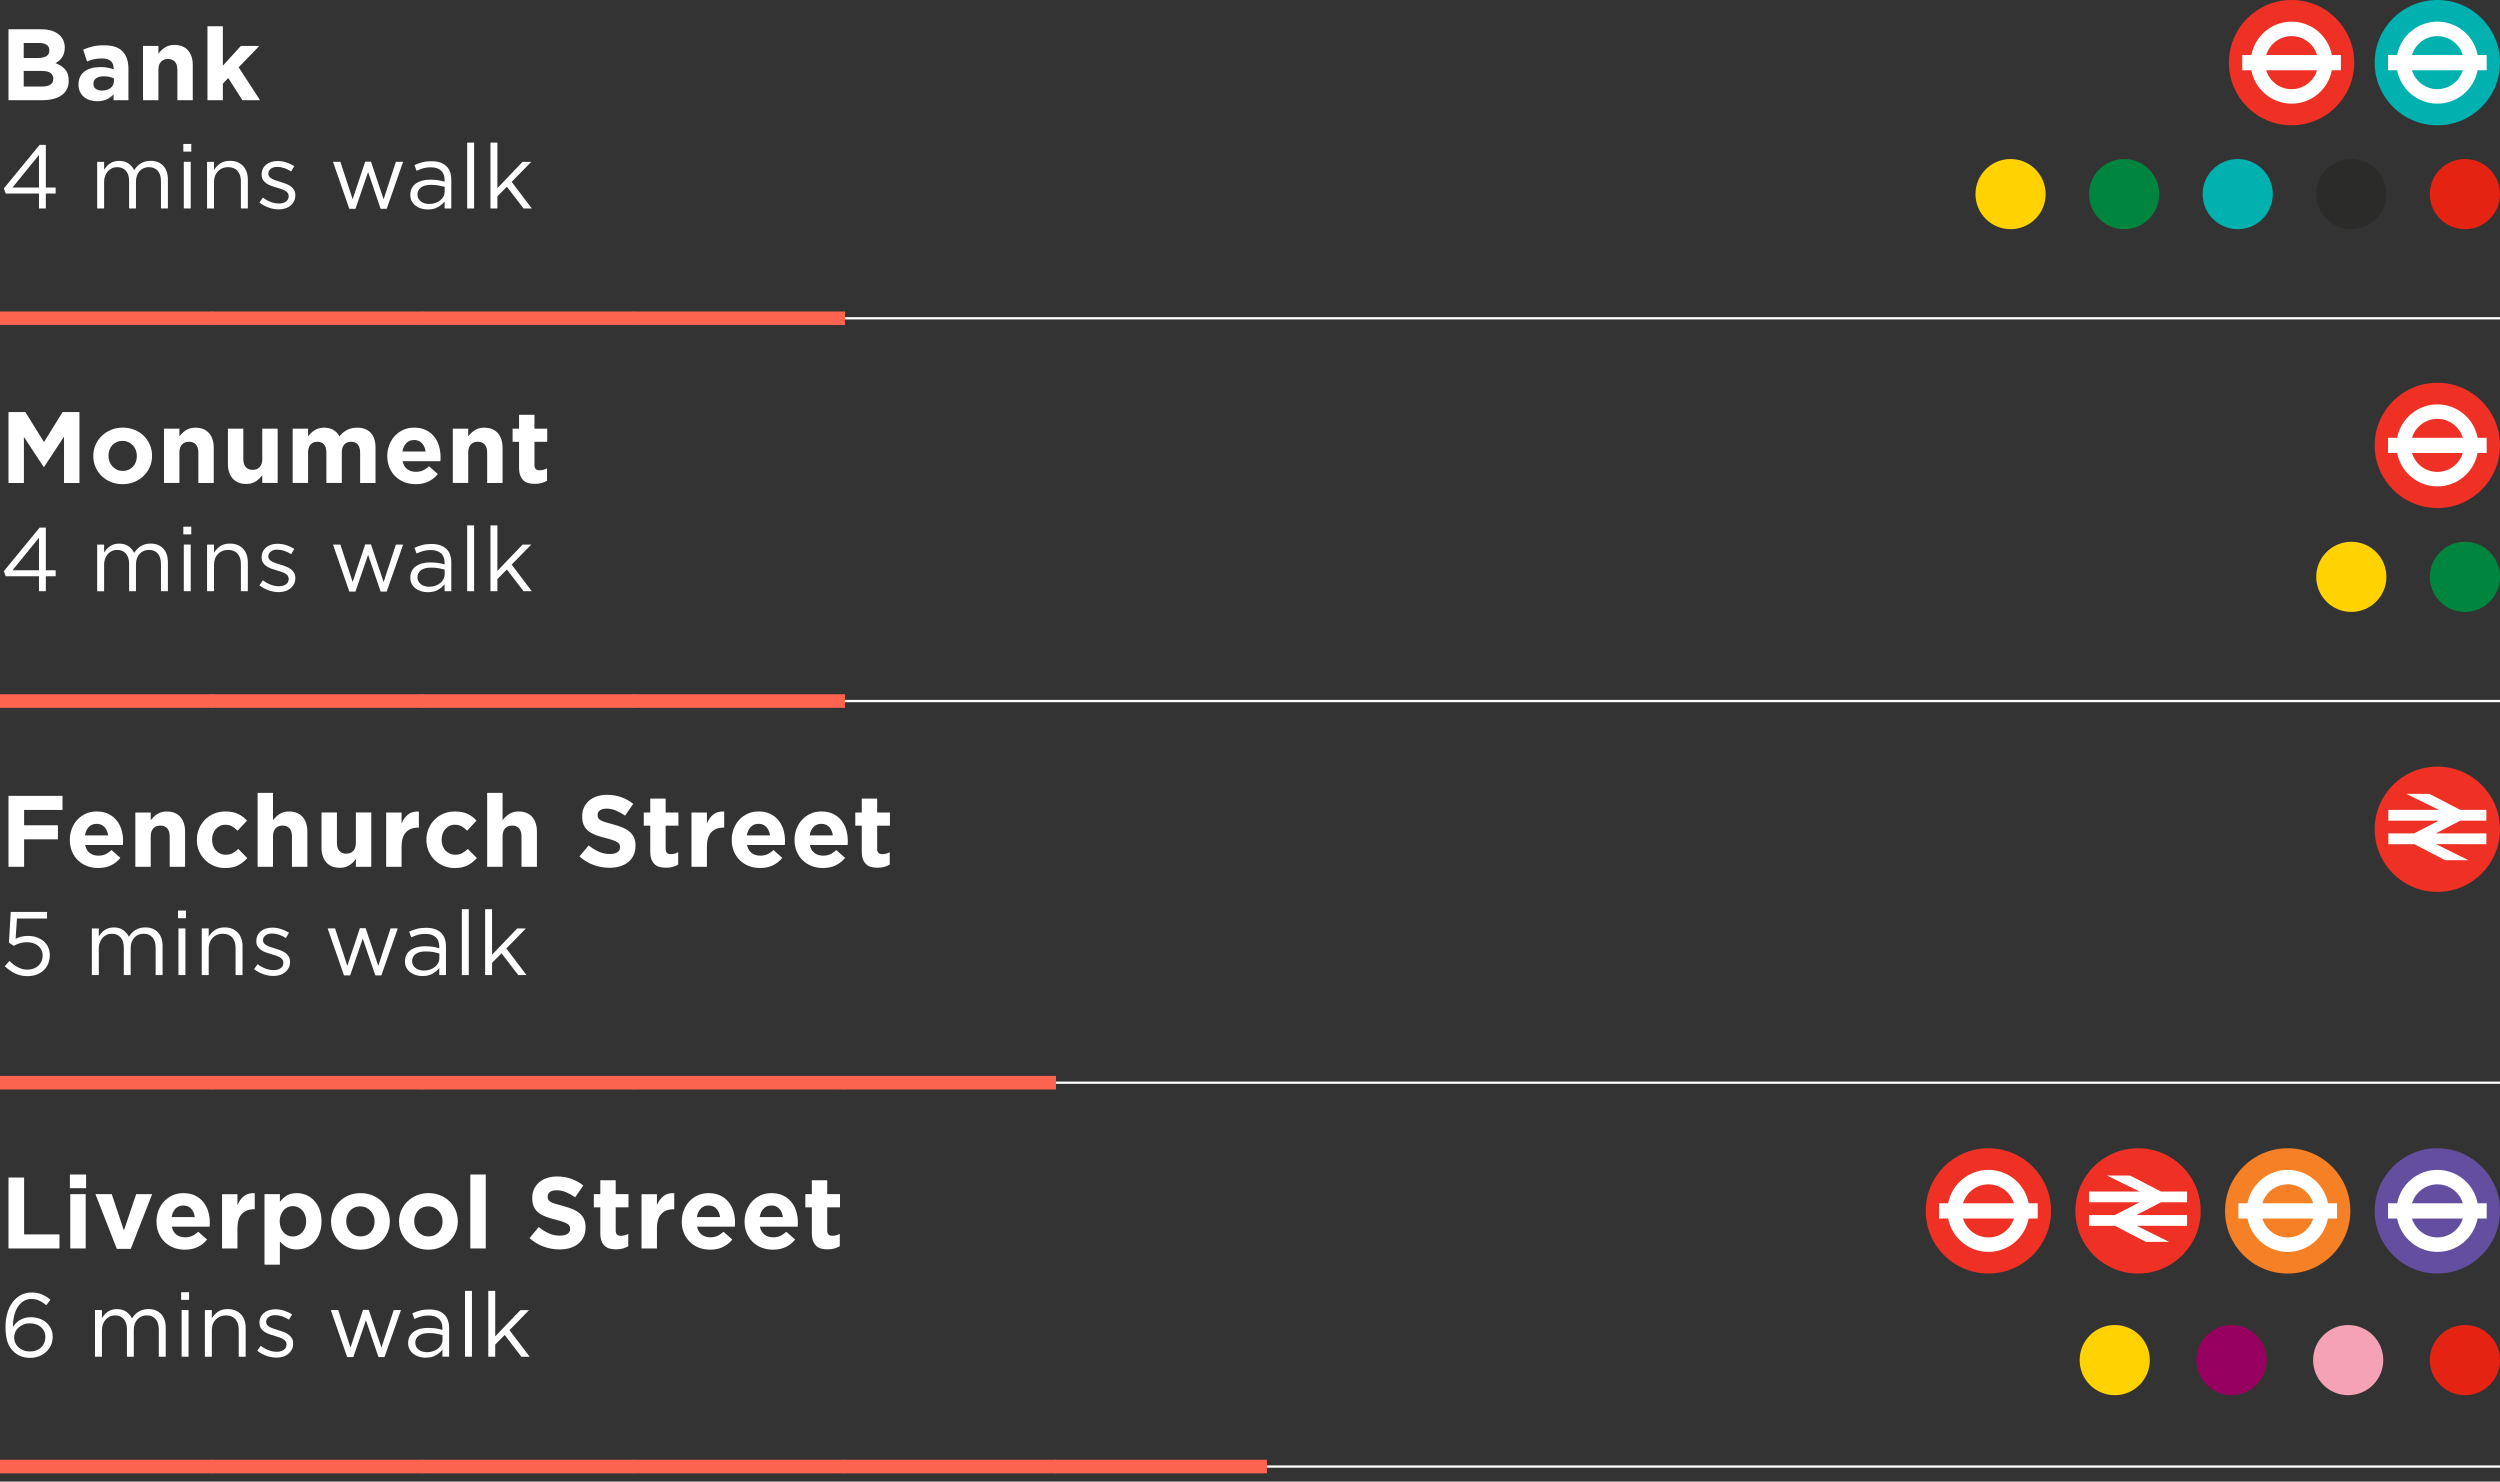 
<svg id="Layer_2" data-name="Layer 2" xmlns="http://www.w3.org/2000/svg" viewBox="0 0 1200 711.16">
  <rect x="0" y="0" width="1200" height="711.16" fill="#333333" stroke="none"/>
  <g id="Layer_1-2" data-name="Layer 1">
    <g>
      <path d="M32.07,42.85c-.6,1.17-1.46,2.14-2.57,2.92-1.12,.78-2.46,1.36-4.03,1.75-1.57,.39-3.31,.58-5.22,.58H4.08V14.06h15.78c3.49,0,6.24,.8,8.23,2.38,1.99,1.59,2.99,3.73,2.99,6.42v.1c0,.97-.12,1.83-.36,2.58-.24,.75-.56,1.42-.97,2.02-.4,.6-.87,1.13-1.4,1.58-.53,.46-1.1,.84-1.71,1.17,1.97,.74,3.52,1.76,4.65,3.04,1.13,1.28,1.69,3.05,1.69,5.32v.1c0,1.56-.3,2.92-.9,4.08Zm-8.39-18.72c0-1.14-.42-2-1.26-2.6-.84-.6-2.06-.9-3.65-.9h-7.39v7.2h6.91c1.65,0,2.97-.28,3.94-.85,.97-.57,1.46-1.49,1.46-2.75v-.1Zm1.9,13.62c0-1.14-.44-2.04-1.31-2.7-.88-.66-2.29-1-4.23-1H11.38v7.49h8.9c1.65,0,2.95-.3,3.89-.9,.94-.6,1.41-1.53,1.41-2.8v-.1Z" style="fill: #fff;"/>
      <path d="M54.51,48.1v-2.82c-.91,1.01-1.99,1.81-3.26,2.41-1.26,.6-2.8,.9-4.62,.9-1.23,0-2.39-.17-3.48-.51-1.09-.34-2.03-.85-2.84-1.53s-1.45-1.52-1.92-2.5-.7-2.13-.7-3.43v-.1c0-1.43,.26-2.66,.78-3.7,.52-1.04,1.24-1.9,2.16-2.58,.92-.68,2.03-1.19,3.31-1.53,1.28-.34,2.7-.51,4.25-.51,1.33,0,2.49,.1,3.48,.29,.99,.19,1.95,.45,2.89,.78v-.44c0-1.56-.47-2.74-1.41-3.55-.94-.81-2.33-1.22-4.18-1.22-1.43,0-2.68,.12-3.77,.36-1.09,.24-2.23,.59-3.43,1.05l-1.85-5.64c1.43-.62,2.92-1.12,4.47-1.51s3.44-.58,5.64-.58c4.05,0,7,.99,8.85,2.97,1.85,1.98,2.77,4.73,2.77,8.27v15.12h-7.15Zm.15-10.5c-.65-.29-1.37-.53-2.16-.71-.8-.18-1.65-.27-2.55-.27-1.59,0-2.84,.31-3.74,.92-.91,.62-1.36,1.51-1.36,2.67v.1c0,1,.37,1.78,1.12,2.33,.74,.55,1.72,.83,2.92,.83,1.75,0,3.15-.42,4.21-1.26,1.05-.84,1.58-1.94,1.58-3.31v-1.31Z" style="fill: #fff;"/>
      <path d="M85.14,48.1v-14.5c0-1.75-.39-3.07-1.17-3.95-.78-.89-1.88-1.33-3.31-1.33s-2.55,.44-3.38,1.33-1.24,2.21-1.24,3.95v14.5h-7.39V22.04h7.39v3.73c.42-.55,.88-1.09,1.39-1.59,.5-.51,1.06-.95,1.68-1.35,.62-.39,1.3-.7,2.04-.93s1.59-.34,2.53-.34c2.82,0,5,.86,6.54,2.58,1.54,1.72,2.31,4.08,2.31,7.1v16.87h-7.39Z" style="fill: #fff;"/>
      <path d="M116.36,48.1l-6.81-10.65-2.58,2.72v7.93h-7.39V12.6h7.39V31.52l8.66-9.48h8.85l-9.92,10.26,10.26,15.8h-8.46Z" style="fill: #fff;"/>
    </g>
    <g>
      <path d="M22,69.54v20.48h4.72v2.86h-4.72v7.19h-3.29v-7.19H2.73l-.87-2.47,17.15-20.87h2.99Zm-3.29,4.85l-12.73,15.63h12.73v-15.63Z" style="fill: #fff;"/>
      <path d="M65.76,79.93c.51-.55,1.07-1.02,1.71-1.43,.63-.4,1.35-.72,2.14-.95s1.68-.35,2.66-.35c2.6,0,4.63,.8,6.11,2.4s2.21,3.8,2.21,6.6v13.86h-3.33v-13.08c0-2.16-.51-3.83-1.54-5-1.03-1.17-2.45-1.75-4.27-1.75-.84,0-1.63,.15-2.38,.46-.75,.3-1.41,.75-1.97,1.34s-1.01,1.32-1.34,2.19c-.33,.87-.5,1.85-.5,2.94v12.91h-3.29v-13.16c0-2.11-.51-3.75-1.54-4.92-1.02-1.17-2.43-1.75-4.22-1.75-.89,0-1.72,.17-2.47,.52-.75,.35-1.41,.84-1.97,1.47s-1,1.38-1.32,2.23c-.32,.85-.48,1.8-.48,2.84v12.78h-3.33v-22.39h3.33v3.77c.37-.55,.79-1.08,1.23-1.6,.45-.52,.96-.97,1.54-1.36,.58-.39,1.23-.7,1.95-.93,.72-.23,1.56-.35,2.51-.35,1.82,0,3.32,.43,4.5,1.28,1.18,.85,2.08,1.91,2.69,3.18,.4-.61,.86-1.18,1.36-1.73Z" style="fill: #fff;"/>
      <path d="M88,72.78v-3.68h3.81v3.68h-3.81Zm.22,27.28v-22.39h3.33v22.39h-3.33Z" style="fill: #fff;"/>
      <path d="M102.72,100.07h-3.33v-22.39h3.33v3.9c.75-1.21,1.73-2.24,2.94-3.1,1.21-.85,2.79-1.28,4.72-1.28,1.36,0,2.56,.22,3.62,.65,1.05,.43,1.95,1.05,2.69,1.84s1.3,1.74,1.69,2.84c.39,1.1,.58,2.31,.58,3.64v13.9h-3.33v-13.08c0-2.08-.54-3.73-1.6-4.94-1.07-1.21-2.6-1.82-4.59-1.82-.95,0-1.84,.17-2.66,.5-.82,.33-1.54,.81-2.14,1.43-.61,.62-1.08,1.36-1.41,2.23-.33,.87-.5,1.82-.5,2.86v12.82Z" style="fill: #fff;"/>
      <path d="M141.11,96.62c-.42,.82-.98,1.52-1.69,2.1-.71,.58-1.54,1.02-2.51,1.32-.97,.3-2.01,.46-3.14,.46-1.62,0-3.25-.3-4.89-.89s-3.1-1.39-4.37-2.4l1.69-2.38c1.21,.93,2.48,1.63,3.79,2.12,1.31,.49,2.63,.74,3.96,.74s2.47-.32,3.33-.95c.87-.63,1.3-1.5,1.3-2.6v-.09c0-.55-.15-1.02-.46-1.43-.3-.4-.71-.76-1.23-1.06-.52-.3-1.12-.57-1.8-.8-.68-.23-1.38-.45-2.1-.65-.87-.26-1.74-.54-2.62-.84-.88-.3-1.67-.68-2.38-1.15-.71-.46-1.29-1.04-1.73-1.73-.45-.69-.67-1.56-.67-2.6v-.09c0-.95,.19-1.83,.56-2.62s.9-1.47,1.58-2.04c.68-.56,1.49-1,2.43-1.3,.94-.3,1.96-.45,3.05-.45,1.39,0,2.79,.22,4.2,.67,1.41,.45,2.7,1.05,3.86,1.8l-1.52,2.51c-1.04-.66-2.13-1.19-3.27-1.58-1.14-.39-2.26-.58-3.36-.58-1.33,0-2.38,.31-3.16,.93-.78,.62-1.17,1.39-1.17,2.32v.09c0,.52,.16,.97,.48,1.36,.32,.39,.74,.73,1.28,1.02,.53,.29,1.15,.55,1.84,.78s1.41,.46,2.16,.69c.87,.26,1.72,.55,2.58,.87,.85,.32,1.62,.72,2.32,1.21,.69,.49,1.25,1.08,1.67,1.78s.63,1.55,.63,2.56v.09c0,1.07-.21,2.01-.63,2.84Z" style="fill: #fff;"/>
      <path d="M184.14,95.65l5.89-17.97h3.46l-7.88,22.56h-2.9l-6.02-17.67-6.06,17.67h-2.95l-7.84-22.56h3.55l5.89,17.97,6.02-18.06h2.77l6.06,18.06Z" style="fill: #fff;"/>
      <path d="M203.13,80.78c-1.08,.3-2.14,.7-3.18,1.19l-1-2.73c1.24-.58,2.5-1.03,3.77-1.36,1.27-.33,2.73-.5,4.37-.5,3.06,0,5.41,.76,7.06,2.27,1.65,1.52,2.47,3.76,2.47,6.73v13.68h-3.21v-3.38c-.78,1.01-1.83,1.91-3.14,2.69-1.31,.78-2.97,1.17-4.96,1.17-1.04,0-2.06-.14-3.05-.43-1-.29-1.89-.73-2.69-1.32-.79-.59-1.43-1.32-1.91-2.19s-.71-1.89-.71-3.08,.23-2.23,.69-3.14c.46-.91,1.12-1.67,1.97-2.28,.85-.6,1.86-1.07,3.03-1.39,1.17-.32,2.46-.47,3.88-.47s2.7,.09,3.77,.26c1.07,.17,2.11,.41,3.12,.69v-.78c0-2.02-.58-3.54-1.75-4.57-1.17-1.02-2.81-1.54-4.91-1.54-1.33,0-2.53,.15-3.62,.46Zm-1.07,9.2c-1.12,.84-1.68,1.98-1.68,3.42,0,.72,.15,1.36,.45,1.91s.71,1.02,1.23,1.41c.52,.39,1.11,.69,1.79,.89,.68,.2,1.39,.3,2.14,.3,1.03,0,2.01-.15,2.91-.46,.91-.3,1.7-.72,2.37-1.26,.68-.53,1.21-1.17,1.6-1.9,.39-.74,.58-1.55,.58-2.45v-2.16c-.83-.23-1.79-.45-2.87-.65-1.08-.2-2.31-.3-3.69-.3-2.1,0-3.71,.42-4.83,1.26Z" style="fill: #fff;"/>
      <path d="M224.24,100.07v-31.61h3.33v31.61h-3.33Z" style="fill: #fff;"/>
      <path d="M255.29,100.07h-3.98l-8.01-10.44-4.55,4.59v5.85h-3.33v-31.61h3.33v21.83l12.08-12.6h4.16l-9.4,9.61,9.7,12.78Z" style="fill: #fff;"/>
    </g>
    <path d="M1130.02,30.07c0,16.62-13.46,30.07-30.08,30.07s-30.07-13.45-30.07-30.07S1083.33,0,1099.95,0s30.08,13.45,30.08,30.07" style="fill: #ee3124;"/>
    <path d="M1112.17,26.41h-24.39c1.6-5.28,6.52-9.12,12.27-9.08,5.74,.04,10.57,3.87,12.13,9.08m-24.41,7.31h24.4c-1.58,5.29-6.51,9.12-12.31,9.08-5.71-.04-10.53-3.87-12.09-9.08m35.87-7.31h-4.36c-1.69-9.04-9.59-15.93-19.14-16.03-9.63-.07-17.75,6.86-19.48,16.03h-4.38v7.31h4.37c1.72,9.04,9.62,15.95,19.15,16.03,9.65,.1,17.73-6.84,19.46-16.03h4.37v-7.31Z" style="fill: #fff;"/>
    <path d="M1200,30.07c0,16.62-13.46,30.07-30.08,30.07s-30.07-13.45-30.07-30.07S1153.3,0,1169.92,0s30.08,13.45,30.08,30.07" style="fill: #00b1b0;"/>
    <path d="M1182.14,26.41h-24.39c1.6-5.28,6.52-9.12,12.27-9.08,5.74,.04,10.57,3.87,12.13,9.08m-24.41,7.31h24.4c-1.58,5.29-6.51,9.12-12.31,9.08-5.71-.04-10.53-3.87-12.09-9.08m35.87-7.31h-4.36c-1.69-9.04-9.59-15.93-19.14-16.03-9.63-.07-17.75,6.86-19.48,16.03h-4.38v7.31h4.37c1.72,9.04,9.62,15.95,19.15,16.03,9.65,.1,17.73-6.84,19.46-16.03h4.37v-7.31Z" style="fill: #fff;"/>
    <path d="M1183.16,110.01c9.3,0,16.84-7.54,16.84-16.84s-7.54-16.84-16.84-16.84-16.84,7.54-16.84,16.84,7.54,16.84,16.84,16.84" style="fill: #e42313;"/>
    <path d="M1128.63,110.01c9.3,0,16.84-7.54,16.84-16.84s-7.54-16.84-16.84-16.84-16.84,7.54-16.84,16.84,7.54,16.84,16.84,16.84" style="fill: #2b2b2a;"/>
    <path d="M1019.59,110.01c9.3,0,16.84-7.54,16.84-16.84s-7.54-16.84-16.84-16.84-16.84,7.54-16.84,16.84,7.54,16.84,16.84,16.84" style="fill: #00853f;"/>
    <path d="M965.07,110.01c9.3,0,16.84-7.54,16.84-16.84s-7.54-16.84-16.84-16.84-16.84,7.54-16.84,16.84,7.54,16.84,16.84,16.84" style="fill: #ffd200;"/>
    <path d="M1074.11,110.01c9.3,0,16.84-7.54,16.84-16.84s-7.54-16.84-16.84-16.84-16.84,7.54-16.84,16.84,7.54,16.84,16.84,16.84" style="fill: #00b1b0;"/>
    <line x1="0" y1="152.78" x2="1200" y2="152.78" style="fill: none; stroke: #fff; stroke-width: 1.09px;"/>
    <line x1="0" y1="152.78" x2="101.86" y2="152.78" style="fill: none; stroke: #fc6450; stroke-width: 6.53px;"/>
    <rect width="1200" height="711.16" style="fill: none;"/>
    <line x1="101.25" y1="152.78" x2="203.12" y2="152.78" style="fill: none; stroke: #fc6450; stroke-width: 6.53px;"/>
    <line x1="202.51" y1="152.78" x2="304.37" y2="152.78" style="fill: none; stroke: #fc6450; stroke-width: 6.53px;"/>
    <line x1="303.76" y1="152.78" x2="405.63" y2="152.78" style="fill: none; stroke: #fc6450; stroke-width: 6.53px;"/>
    <path d="M1200,213.79c0,16.62-13.46,30.07-30.08,30.07s-30.07-13.45-30.07-30.07,13.45-30.07,30.07-30.07,30.08,13.45,30.08,30.07" style="fill: #ee3124;"/>
    <path d="M1182.15,210.13h-24.39c1.6-5.28,6.52-9.12,12.27-9.08,5.74,.04,10.57,3.87,12.13,9.08m-24.41,7.31h24.4c-1.58,5.29-6.51,9.12-12.31,9.08-5.71-.04-10.53-3.87-12.09-9.08m35.87-7.31h-4.36c-1.69-9.04-9.59-15.93-19.14-16.03-9.63-.07-17.75,6.86-19.48,16.03h-4.38v7.31h4.37c1.72,9.04,9.62,15.95,19.15,16.03,9.65,.1,17.73-6.84,19.46-16.03h4.37v-7.31Z" style="fill: #fff;"/>
    <path d="M1183.16,293.73c9.3,0,16.84-7.54,16.84-16.84s-7.54-16.84-16.84-16.84-16.84,7.54-16.84,16.84,7.54,16.84,16.84,16.84" style="fill: #00853f;"/>
    <path d="M1128.63,293.73c9.3,0,16.84-7.54,16.84-16.84s-7.54-16.84-16.84-16.84-16.84,7.54-16.84,16.84,7.54,16.84,16.84,16.84" style="fill: #ffd200;"/>
    <line x1="0" y1="336.5" x2="1200" y2="336.5" style="fill: none; stroke: #fff; stroke-width: 1.09px;"/>
    <line x1="0" y1="336.5" x2="101.86" y2="336.5" style="fill: none; stroke: #fc6450; stroke-width: 6.53px;"/>
    <rect width="1200" height="711.16" style="fill: none;"/>
    <line x1="101.25" y1="336.5" x2="203.12" y2="336.5" style="fill: none; stroke: #fc6450; stroke-width: 6.53px;"/>
    <line x1="202.51" y1="336.5" x2="304.37" y2="336.5" style="fill: none; stroke: #fc6450; stroke-width: 6.53px;"/>
    <line x1="303.76" y1="336.5" x2="405.63" y2="336.5" style="fill: none; stroke: #fc6450; stroke-width: 6.53px;"/>
    <g>
      <path d="M30.73,231.82v-22.22l-9.58,14.54h-.19l-9.48-14.39v22.08H4.08v-34.04H12.16l8.95,14.39,8.95-14.39h8.07v34.04h-7.39Z" style="fill: #fff;"/>
      <path d="M71.92,224.11c-.71,1.64-1.7,3.07-2.97,4.3-1.26,1.23-2.76,2.21-4.47,2.92s-3.6,1.07-5.64,1.07-3.87-.35-5.59-1.04-3.2-1.65-4.45-2.87-2.23-2.64-2.94-4.28c-.71-1.64-1.07-3.4-1.07-5.28v-.1c0-1.88,.36-3.64,1.07-5.28,.71-1.64,1.7-3.07,2.97-4.3s2.76-2.2,4.47-2.92c1.72-.71,3.6-1.07,5.64-1.07s3.87,.35,5.59,1.04,3.2,1.65,4.45,2.87c1.25,1.22,2.23,2.64,2.94,4.28,.71,1.64,1.07,3.4,1.07,5.28v.1c0,1.88-.36,3.64-1.07,5.28Zm-6.23-5.28c0-.97-.16-1.89-.49-2.75-.32-.86-.8-1.62-1.41-2.29-.62-.66-1.35-1.19-2.19-1.58-.84-.39-1.77-.58-2.77-.58-1.07,0-2.02,.19-2.84,.56s-1.53,.88-2.12,1.53c-.58,.65-1.03,1.4-1.34,2.26-.31,.86-.46,1.77-.46,2.75v.1c0,.97,.16,1.89,.49,2.75s.79,1.62,1.41,2.29c.62,.66,1.34,1.19,2.16,1.58s1.76,.58,2.8,.58,2.02-.19,2.84-.56c.83-.37,1.53-.88,2.12-1.53,.58-.65,1.03-1.4,1.34-2.26,.31-.86,.46-1.77,.46-2.75v-.1Z" style="fill: #fff;"/>
      <path d="M95.21,231.82v-14.5c0-1.75-.39-3.07-1.17-3.95-.78-.89-1.88-1.33-3.31-1.33s-2.55,.44-3.38,1.33-1.24,2.21-1.24,3.95v14.5h-7.39v-26.06h7.39v3.73c.42-.55,.88-1.09,1.39-1.59,.5-.51,1.06-.95,1.68-1.35,.62-.39,1.3-.7,2.04-.93s1.59-.34,2.53-.34c2.82,0,5,.86,6.54,2.58,1.54,1.72,2.31,4.08,2.31,7.1v16.87h-7.39Z" style="fill: #fff;"/>
      <path d="M125.89,231.82v-3.73c-.42,.55-.88,1.09-1.39,1.59-.5,.51-1.06,.96-1.68,1.35-.62,.39-1.3,.7-2.04,.93-.75,.23-1.59,.34-2.53,.34-2.82,0-5-.86-6.54-2.58-1.54-1.72-2.31-4.08-2.31-7.1v-16.87h7.39v14.5c0,1.75,.39,3.07,1.17,3.95,.78,.89,1.88,1.33,3.31,1.33s2.55-.44,3.38-1.33,1.24-2.21,1.24-3.95v-14.5h7.39v26.06h-7.39Z" style="fill: #fff;"/>
      <path d="M172.86,231.82v-14.5c0-1.75-.37-3.07-1.12-3.95-.75-.89-1.82-1.33-3.21-1.33s-2.49,.44-3.28,1.33c-.8,.89-1.19,2.21-1.19,3.95v14.5h-7.39v-14.5c0-1.75-.37-3.07-1.12-3.95s-1.82-1.33-3.21-1.33-2.49,.44-3.28,1.33-1.19,2.21-1.19,3.95v14.5h-7.39v-26.06h7.39v3.73c.42-.55,.88-1.09,1.39-1.59,.5-.51,1.06-.95,1.68-1.35,.62-.39,1.3-.7,2.07-.93,.76-.23,1.61-.34,2.55-.34,1.72,0,3.2,.36,4.45,1.08,1.25,.72,2.21,1.75,2.89,3.08,1.13-1.37,2.4-2.41,3.79-3.11,1.39-.7,2.98-1.05,4.76-1.05,2.76,0,4.91,.81,6.47,2.43s2.33,4,2.33,7.15v16.97h-7.39Z" style="fill: #fff;"/>
      <path d="M211.45,220.44c-.02,.26-.04,.57-.07,.92h-18.14c.36,1.69,1.09,2.96,2.21,3.82s2.5,1.29,4.16,1.29c1.23,0,2.33-.21,3.31-.63s1.98-1.1,3.01-2.04l4.23,3.74c-1.23,1.52-2.72,2.72-4.47,3.57-1.75,.86-3.81,1.29-6.18,1.29-1.94,0-3.75-.32-5.42-.97s-3.11-1.57-4.33-2.77c-1.22-1.2-2.16-2.62-2.84-4.26-.68-1.64-1.02-3.46-1.02-5.47v-.1c0-1.85,.32-3.6,.95-5.25s1.52-3.1,2.65-4.33c1.14-1.23,2.49-2.2,4.06-2.92,1.57-.71,3.31-1.07,5.23-1.07,2.17,0,4.05,.39,5.64,1.17,1.59,.78,2.91,1.82,3.96,3.14,1.05,1.31,1.83,2.82,2.33,4.52,.5,1.7,.75,3.48,.75,5.32v.1c0,.36,0,.66-.02,.92Zm-8.92-7.71c-.94-1.02-2.19-1.53-3.74-1.53s-2.81,.5-3.77,1.51c-.96,1.01-1.58,2.35-1.87,4.04h11.14c-.23-1.65-.81-2.99-1.75-4.01Z" style="fill: #fff;"/>
      <path d="M233.84,231.82v-14.5c0-1.75-.39-3.07-1.17-3.95-.78-.89-1.88-1.33-3.31-1.33s-2.55,.44-3.38,1.33-1.24,2.21-1.24,3.95v14.5h-7.39v-26.06h7.39v3.73c.42-.55,.88-1.09,1.39-1.59,.5-.51,1.06-.95,1.68-1.35,.62-.39,1.3-.7,2.04-.93s1.59-.34,2.53-.34c2.82,0,5,.86,6.54,2.58,1.54,1.72,2.31,4.08,2.31,7.1v16.87h-7.39Z" style="fill: #fff;"/>
      <path d="M260,231.84c-.94,.28-2.03,.41-3.26,.41-1.14,0-2.16-.12-3.09-.36-.92-.24-1.72-.67-2.38-1.29-.66-.62-1.18-1.42-1.56-2.41s-.56-2.24-.56-3.77v-12.35h-3.11v-6.32h3.11v-6.66h7.39v6.66h6.13v6.32h-6.13v11.14c0,1.69,.79,2.53,2.38,2.53,1.3,0,2.51-.31,3.65-.92v5.93c-.78,.46-1.64,.82-2.58,1.09Z" style="fill: #fff;"/>
    </g>
    <g>
      <path d="M22,253.26v20.48h4.72v2.86h-4.72v7.19h-3.29v-7.19H2.73l-.87-2.47,17.15-20.87h2.99Zm-3.29,4.85l-12.73,15.63h12.73v-15.63Z" style="fill: #fff;"/>
      <path d="M65.76,263.65c.51-.55,1.07-1.02,1.71-1.43,.63-.4,1.35-.72,2.14-.95s1.68-.35,2.66-.35c2.6,0,4.63,.8,6.11,2.4s2.21,3.8,2.21,6.6v13.86h-3.33v-13.08c0-2.16-.51-3.83-1.54-5-1.03-1.17-2.45-1.75-4.27-1.75-.84,0-1.63,.15-2.38,.46-.75,.3-1.41,.75-1.97,1.34s-1.01,1.32-1.34,2.19c-.33,.87-.5,1.85-.5,2.94v12.91h-3.29v-13.16c0-2.11-.51-3.75-1.54-4.92-1.02-1.17-2.43-1.75-4.22-1.75-.89,0-1.72,.17-2.47,.52-.75,.35-1.41,.84-1.97,1.47s-1,1.38-1.32,2.23c-.32,.85-.48,1.8-.48,2.84v12.78h-3.33v-22.39h3.33v3.77c.37-.55,.79-1.08,1.23-1.6,.45-.52,.96-.97,1.54-1.36,.58-.39,1.23-.7,1.95-.93,.72-.23,1.56-.35,2.51-.35,1.82,0,3.32,.43,4.5,1.28,1.18,.85,2.08,1.91,2.69,3.18,.4-.61,.86-1.18,1.36-1.73Z" style="fill: #fff;"/>
      <path d="M88,256.5v-3.68h3.81v3.68h-3.81Zm.22,27.28v-22.39h3.33v22.39h-3.33Z" style="fill: #fff;"/>
      <path d="M102.72,283.79h-3.33v-22.39h3.33v3.9c.75-1.21,1.73-2.24,2.94-3.1,1.21-.85,2.79-1.28,4.72-1.28,1.36,0,2.56,.22,3.62,.65,1.05,.43,1.95,1.05,2.69,1.84s1.3,1.74,1.69,2.84c.39,1.1,.58,2.31,.58,3.64v13.9h-3.33v-13.08c0-2.08-.54-3.73-1.6-4.94-1.07-1.21-2.6-1.82-4.59-1.82-.95,0-1.84,.17-2.66,.5-.82,.33-1.54,.81-2.14,1.43-.61,.62-1.08,1.36-1.41,2.23-.33,.87-.5,1.82-.5,2.86v12.82Z" style="fill: #fff;"/>
      <path d="M141.11,280.34c-.42,.82-.98,1.52-1.69,2.1-.71,.58-1.54,1.02-2.51,1.32-.97,.3-2.01,.46-3.14,.46-1.62,0-3.25-.3-4.89-.89s-3.1-1.39-4.37-2.4l1.69-2.38c1.21,.93,2.48,1.63,3.79,2.12,1.31,.49,2.63,.74,3.96,.74s2.47-.32,3.33-.95c.87-.63,1.3-1.5,1.3-2.6v-.09c0-.55-.15-1.02-.46-1.43-.3-.4-.71-.76-1.23-1.06-.52-.3-1.12-.57-1.8-.8-.68-.23-1.38-.45-2.1-.65-.87-.26-1.74-.54-2.62-.84-.88-.3-1.67-.68-2.38-1.15-.71-.46-1.29-1.04-1.73-1.73-.45-.69-.67-1.56-.67-2.6v-.09c0-.95,.19-1.83,.56-2.62s.9-1.47,1.58-2.04c.68-.56,1.49-1,2.43-1.3,.94-.3,1.96-.45,3.05-.45,1.39,0,2.79,.22,4.2,.67,1.41,.45,2.7,1.05,3.86,1.8l-1.52,2.51c-1.04-.66-2.13-1.19-3.27-1.58-1.14-.39-2.26-.58-3.36-.58-1.33,0-2.38,.31-3.16,.93-.78,.62-1.17,1.39-1.17,2.32v.09c0,.52,.16,.97,.48,1.36,.32,.39,.74,.73,1.28,1.02,.53,.29,1.15,.55,1.84,.78s1.41,.46,2.16,.69c.87,.26,1.72,.55,2.58,.87,.85,.32,1.62,.72,2.32,1.21,.69,.49,1.25,1.08,1.67,1.78s.63,1.55,.63,2.56v.09c0,1.07-.21,2.01-.63,2.84Z" style="fill: #fff;"/>
      <path d="M184.14,279.37l5.89-17.97h3.46l-7.88,22.56h-2.9l-6.02-17.67-6.06,17.67h-2.95l-7.84-22.56h3.55l5.89,17.97,6.02-18.06h2.77l6.06,18.06Z" style="fill: #fff;"/>
      <path d="M203.13,264.5c-1.08,.3-2.14,.7-3.18,1.19l-1-2.73c1.24-.58,2.5-1.03,3.77-1.36,1.27-.33,2.73-.5,4.37-.5,3.06,0,5.41,.76,7.06,2.27,1.65,1.52,2.47,3.76,2.47,6.73v13.68h-3.21v-3.38c-.78,1.01-1.83,1.91-3.14,2.69-1.31,.78-2.97,1.17-4.96,1.17-1.04,0-2.06-.14-3.05-.43-1-.29-1.89-.73-2.69-1.32-.79-.59-1.43-1.32-1.91-2.19s-.71-1.89-.71-3.08,.23-2.23,.69-3.14c.46-.91,1.12-1.67,1.97-2.28,.85-.6,1.86-1.07,3.03-1.39,1.17-.32,2.46-.47,3.88-.47s2.7,.09,3.77,.26c1.07,.17,2.11,.41,3.12,.69v-.78c0-2.02-.58-3.54-1.75-4.57-1.17-1.02-2.81-1.54-4.91-1.54-1.33,0-2.53,.15-3.62,.46Zm-1.07,9.2c-1.12,.84-1.68,1.98-1.68,3.42,0,.72,.15,1.36,.45,1.91s.71,1.02,1.23,1.41c.52,.39,1.11,.69,1.79,.89,.68,.2,1.39,.3,2.14,.3,1.03,0,2.01-.15,2.91-.46,.91-.3,1.7-.72,2.37-1.26,.68-.53,1.21-1.17,1.6-1.9,.39-.74,.58-1.55,.58-2.45v-2.16c-.83-.23-1.79-.45-2.87-.65-1.08-.2-2.31-.3-3.69-.3-2.1,0-3.71,.42-4.83,1.26Z" style="fill: #fff;"/>
      <path d="M224.24,283.79v-31.61h3.33v31.61h-3.33Z" style="fill: #fff;"/>
      <path d="M255.29,283.79h-3.98l-8.01-10.44-4.55,4.59v5.85h-3.33v-31.61h3.33v21.83l12.08-12.6h4.16l-9.4,9.61,9.7,12.78Z" style="fill: #fff;"/>
    </g>
    <path d="M1139.85,398.04c0-16.62,13.46-30.07,30.07-30.07s30.08,13.45,30.08,30.07-13.46,30.08-30.08,30.08-30.07-13.46-30.07-30.08" style="fill: #ee3124;"/>
    <rect width="1200" height="711.16" style="fill: none;"/>
    <polygon points="1184.85 412.9 1169.28 405.19 1193.46 405.21 1193.46 400.02 1169.15 400.03 1180.93 393.91 1193.46 393.91 1193.46 388.73 1180.93 388.73 1166.1 381.07 1155.02 381.07 1170.65 388.73 1146.39 388.73 1146.4 393.91 1170.6 393.91 1158.78 400.02 1146.39 400.02 1146.4 405.21 1158.89 405.21 1173.66 412.9 1184.85 412.9" style="fill: #fff;"/>
    <line x1="0" y1="519.7" x2="1200" y2="519.7" style="fill: none; stroke: #fff; stroke-width: 1.09px;"/>
    <line x1="0" y1="519.7" x2="101.86" y2="519.7" style="fill: none; stroke: #fc6450; stroke-width: 6.53px;"/>
    <rect width="1200" height="711.16" style="fill: none;"/>
    <line x1="101.25" y1="519.7" x2="203.12" y2="519.7" style="fill: none; stroke: #fc6450; stroke-width: 6.53px;"/>
    <line x1="202.51" y1="519.7" x2="304.37" y2="519.7" style="fill: none; stroke: #fc6450; stroke-width: 6.53px;"/>
    <line x1="303.76" y1="519.7" x2="405.63" y2="519.7" style="fill: none; stroke: #fc6450; stroke-width: 6.53px;"/>
    <line x1="405.02" y1="519.7" x2="506.88" y2="519.7" style="fill: none; stroke: #fc6450; stroke-width: 6.53px;"/>
    <g>
      <path d="M11.57,388.78v7.34H27.81v6.76H11.57v13.18H4.08v-34.04H30v6.76H11.57Z" style="fill: #fff;"/>
      <path d="M59.06,404.68c-.02,.26-.04,.57-.07,.92h-18.14c.36,1.69,1.09,2.96,2.21,3.82s2.5,1.29,4.16,1.29c1.23,0,2.33-.21,3.31-.63s1.98-1.1,3.01-2.04l4.23,3.74c-1.23,1.52-2.72,2.72-4.47,3.57-1.75,.86-3.81,1.29-6.18,1.29-1.94,0-3.75-.32-5.42-.97s-3.11-1.57-4.33-2.77c-1.22-1.2-2.16-2.62-2.84-4.26-.68-1.64-1.02-3.46-1.02-5.47v-.1c0-1.85,.32-3.6,.95-5.25s1.52-3.1,2.65-4.33c1.14-1.23,2.49-2.2,4.06-2.92,1.57-.71,3.31-1.07,5.23-1.07,2.17,0,4.05,.39,5.64,1.17,1.59,.78,2.91,1.82,3.96,3.14,1.05,1.31,1.83,2.82,2.33,4.52,.5,1.7,.75,3.48,.75,5.32v.1c0,.36,0,.66-.02,.92Zm-8.92-7.71c-.94-1.02-2.19-1.53-3.74-1.53s-2.81,.5-3.77,1.51c-.96,1.01-1.58,2.35-1.87,4.04h11.14c-.23-1.65-.81-2.99-1.75-4.01Z" style="fill: #fff;"/>
      <path d="M81.45,416.06v-14.5c0-1.75-.39-3.07-1.17-3.95-.78-.89-1.88-1.33-3.31-1.33s-2.55,.44-3.38,1.33-1.24,2.21-1.24,3.95v14.5h-7.39v-26.06h7.39v3.73c.42-.55,.88-1.09,1.39-1.59,.5-.51,1.06-.95,1.68-1.35,.62-.39,1.3-.7,2.04-.93s1.59-.34,2.53-.34c2.82,0,5,.86,6.54,2.58,1.54,1.72,2.31,4.08,2.31,7.1v16.87h-7.39Z" style="fill: #fff;"/>
      <path d="M114.37,415.31c-1.62,.89-3.73,1.34-6.32,1.34-1.94,0-3.75-.36-5.42-1.07s-3.1-1.68-4.3-2.89c-1.2-1.22-2.14-2.64-2.82-4.28-.68-1.64-1.02-3.38-1.02-5.23v-.1c0-1.85,.34-3.6,1.02-5.25,.68-1.65,1.62-3.1,2.82-4.33,1.2-1.23,2.63-2.2,4.3-2.92,1.67-.71,3.51-1.07,5.52-1.07,2.46,0,4.51,.39,6.13,1.17,1.62,.78,3.05,1.85,4.28,3.21l-4.52,4.86c-.84-.87-1.71-1.57-2.6-2.09-.89-.52-2-.78-3.33-.78-.94,0-1.79,.19-2.55,.56-.76,.37-1.43,.88-1.99,1.53-.57,.65-1,1.4-1.31,2.26-.31,.86-.46,1.77-.46,2.75v.1c0,1.01,.15,1.94,.46,2.82,.31,.87,.75,1.64,1.34,2.28,.58,.65,1.28,1.16,2.09,1.53,.81,.37,1.72,.56,2.72,.56,1.23,0,2.31-.25,3.23-.75s1.84-1.17,2.75-2.02l4.33,4.38c-1.26,1.39-2.71,2.54-4.33,3.43Z" style="fill: #fff;"/>
      <path d="M140.14,416.06v-14.5c0-1.75-.39-3.07-1.17-3.95-.78-.89-1.88-1.33-3.31-1.33s-2.55,.44-3.38,1.33-1.24,2.21-1.24,3.95v14.5h-7.39v-35.5h7.39v13.16c.42-.55,.88-1.09,1.39-1.59,.5-.51,1.06-.95,1.68-1.35,.62-.39,1.3-.7,2.04-.93s1.59-.34,2.53-.34c2.82,0,5,.86,6.54,2.58,1.54,1.72,2.31,4.08,2.31,7.1v16.87h-7.39Z" style="fill: #fff;"/>
      <path d="M170.82,416.06v-3.73c-.42,.55-.88,1.09-1.39,1.59-.5,.51-1.06,.96-1.68,1.35-.62,.39-1.3,.7-2.04,.93-.75,.23-1.59,.34-2.53,.34-2.82,0-5-.86-6.54-2.58-1.54-1.72-2.31-4.08-2.31-7.1v-16.87h7.39v14.5c0,1.75,.39,3.07,1.17,3.95,.78,.89,1.88,1.33,3.31,1.33s2.55-.44,3.38-1.33,1.24-2.21,1.24-3.95v-14.5h7.39v26.06h-7.39Z" style="fill: #fff;"/>
      <path d="M200.68,397.25c-2.46,0-4.4,.74-5.81,2.24-1.41,1.49-2.12,3.81-2.12,6.95v9.63h-7.39v-26.06h7.39v5.25c.75-1.78,1.77-3.21,3.06-4.28,1.3-1.07,3.05-1.56,5.25-1.46v7.73h-.39Z" style="fill: #fff;"/>
      <path d="M224.55,415.31c-1.62,.89-3.73,1.34-6.32,1.34-1.94,0-3.75-.36-5.42-1.07s-3.1-1.68-4.3-2.89c-1.2-1.22-2.14-2.64-2.82-4.28-.68-1.64-1.02-3.38-1.02-5.23v-.1c0-1.85,.34-3.6,1.02-5.25,.68-1.65,1.62-3.1,2.82-4.33,1.2-1.23,2.63-2.2,4.3-2.92,1.67-.71,3.51-1.07,5.52-1.07,2.46,0,4.51,.39,6.13,1.17,1.62,.78,3.05,1.85,4.28,3.21l-4.52,4.86c-.84-.87-1.71-1.57-2.6-2.09-.89-.52-2-.78-3.33-.78-.94,0-1.79,.19-2.55,.56-.76,.37-1.43,.88-1.99,1.53-.57,.65-1,1.4-1.31,2.26-.31,.86-.46,1.77-.46,2.75v.1c0,1.01,.15,1.94,.46,2.82,.31,.87,.75,1.64,1.34,2.28,.58,.65,1.28,1.16,2.09,1.53,.81,.37,1.72,.56,2.72,.56,1.23,0,2.31-.25,3.23-.75s1.84-1.17,2.75-2.02l4.33,4.38c-1.26,1.39-2.71,2.54-4.33,3.43Z" style="fill: #fff;"/>
      <path d="M250.33,416.06v-14.5c0-1.75-.39-3.07-1.17-3.95-.78-.89-1.88-1.33-3.31-1.33s-2.55,.44-3.38,1.33-1.24,2.21-1.24,3.95v14.5h-7.39v-35.5h7.39v13.16c.42-.55,.88-1.09,1.39-1.59,.5-.51,1.06-.95,1.68-1.35,.62-.39,1.3-.7,2.04-.93s1.59-.34,2.53-.34c2.82,0,5,.86,6.54,2.58,1.54,1.72,2.31,4.08,2.31,7.1v16.87h-7.39Z" style="fill: #fff;"/>
      <path d="M304.11,410.5c-.61,1.31-1.47,2.42-2.56,3.3-1.1,.89-2.4,1.57-3.92,2.04-1.52,.47-3.2,.7-5.05,.7-2.59,0-5.14-.44-7.63-1.34s-4.77-2.26-6.81-4.11l4.42-5.3c1.56,1.26,3.15,2.27,4.79,3.01,1.64,.75,3.43,1.12,5.37,1.12,1.56,0,2.76-.28,3.62-.85,.86-.57,1.29-1.35,1.29-2.36v-.1c0-.49-.09-.92-.27-1.29-.18-.37-.52-.72-1.02-1.05-.5-.32-1.2-.65-2.1-.97-.89-.32-2.06-.66-3.49-1.02-1.72-.42-3.28-.89-4.68-1.41-1.4-.52-2.58-1.16-3.56-1.92-.98-.76-1.73-1.71-2.27-2.84-.54-1.14-.8-2.54-.8-4.23v-.1c0-1.56,.29-2.96,.87-4.21s1.39-2.33,2.44-3.23c1.05-.91,2.3-1.61,3.75-2.09s3.06-.73,4.81-.73c2.5,0,4.79,.37,6.88,1.12,2.09,.75,4.01,1.82,5.76,3.21l-3.89,5.64c-1.52-1.04-3.01-1.85-4.47-2.45s-2.92-.9-4.38-.9-2.55,.28-3.28,.85c-.73,.57-1.09,1.27-1.09,2.12v.1c0,.55,.11,1.03,.32,1.44,.21,.41,.59,.77,1.15,1.09s1.31,.63,2.27,.92,2.17,.63,3.63,1.02c1.72,.45,3.26,.96,4.61,1.53,1.35,.57,2.49,1.25,3.41,2.04,.93,.79,1.63,1.72,2.1,2.8,.47,1.07,.71,2.35,.71,3.84v.1c0,1.69-.31,3.18-.92,4.5Z" style="fill: #fff;"/>
      <path d="M322.97,416.09c-.94,.28-2.03,.41-3.26,.41-1.14,0-2.16-.12-3.09-.36-.92-.24-1.72-.67-2.38-1.29-.66-.62-1.18-1.42-1.56-2.41s-.56-2.24-.56-3.77v-12.35h-3.11v-6.32h3.11v-6.66h7.39v6.66h6.13v6.32h-6.13v11.14c0,1.69,.79,2.53,2.38,2.53,1.3,0,2.51-.31,3.65-.92v5.93c-.78,.46-1.64,.82-2.58,1.09Z" style="fill: #fff;"/>
      <path d="M347.24,397.25c-2.46,0-4.4,.74-5.81,2.24-1.41,1.49-2.12,3.81-2.12,6.95v9.63h-7.39v-26.06h7.39v5.25c.75-1.78,1.77-3.21,3.06-4.28,1.3-1.07,3.05-1.56,5.25-1.46v7.73h-.39Z" style="fill: #fff;"/>
      <path d="M376.78,404.68c-.02,.26-.04,.57-.07,.92h-18.14c.36,1.69,1.09,2.96,2.21,3.82s2.5,1.29,4.16,1.29c1.23,0,2.33-.21,3.31-.63s1.98-1.1,3.01-2.04l4.23,3.74c-1.23,1.52-2.72,2.72-4.47,3.57-1.75,.86-3.81,1.29-6.18,1.29-1.94,0-3.75-.32-5.42-.97s-3.11-1.57-4.33-2.77c-1.22-1.2-2.16-2.62-2.84-4.26-.68-1.64-1.02-3.46-1.02-5.47v-.1c0-1.85,.32-3.6,.95-5.25s1.52-3.1,2.65-4.33c1.14-1.23,2.49-2.2,4.06-2.92,1.57-.71,3.31-1.07,5.23-1.07,2.17,0,4.05,.39,5.64,1.17,1.59,.78,2.91,1.82,3.96,3.14,1.05,1.31,1.83,2.82,2.33,4.52,.5,1.7,.75,3.48,.75,5.32v.1c0,.36,0,.66-.02,.92Zm-8.92-7.71c-.94-1.02-2.19-1.53-3.74-1.53s-2.81,.5-3.77,1.51c-.96,1.01-1.58,2.35-1.87,4.04h11.14c-.23-1.65-.81-2.99-1.75-4.01Z" style="fill: #fff;"/>
      <path d="M406.93,404.68c-.02,.26-.04,.57-.07,.92h-18.14c.36,1.69,1.09,2.96,2.21,3.82s2.5,1.29,4.16,1.29c1.23,0,2.33-.21,3.31-.63s1.98-1.1,3.01-2.04l4.23,3.74c-1.23,1.52-2.72,2.72-4.47,3.57-1.75,.86-3.81,1.29-6.18,1.29-1.94,0-3.75-.32-5.42-.97s-3.11-1.57-4.33-2.77c-1.22-1.2-2.16-2.62-2.84-4.26-.68-1.64-1.02-3.46-1.02-5.47v-.1c0-1.85,.32-3.6,.95-5.25s1.52-3.1,2.65-4.33c1.14-1.23,2.49-2.2,4.06-2.92,1.57-.71,3.31-1.07,5.23-1.07,2.17,0,4.05,.39,5.64,1.17,1.59,.78,2.91,1.82,3.96,3.14,1.05,1.31,1.83,2.82,2.33,4.52,.5,1.7,.75,3.48,.75,5.32v.1c0,.36,0,.66-.02,.92Zm-8.92-7.71c-.94-1.02-2.19-1.53-3.74-1.53s-2.81,.5-3.77,1.51c-.96,1.01-1.58,2.35-1.87,4.04h11.14c-.23-1.65-.81-2.99-1.75-4.01Z" style="fill: #fff;"/>
      <path d="M424.5,416.09c-.94,.28-2.03,.41-3.26,.41-1.14,0-2.16-.12-3.09-.36-.92-.24-1.72-.67-2.38-1.29-.66-.62-1.18-1.42-1.56-2.41s-.56-2.24-.56-3.77v-12.35h-3.11v-6.32h3.11v-6.66h7.39v6.66h6.13v6.32h-6.13v11.14c0,1.69,.79,2.53,2.38,2.53,1.3,0,2.51-.31,3.65-.92v5.93c-.78,.46-1.64,.82-2.58,1.09Z" style="fill: #fff;"/>
    </g>
    <g>
      <path d="M5.15,437.72H22.58v3.16H8.14l-.65,9.7c.89-.4,1.8-.73,2.71-.97s2-.37,3.27-.37c1.47,0,2.84,.22,4.11,.65,1.27,.43,2.38,1.05,3.32,1.84,.94,.79,1.68,1.77,2.21,2.92,.53,1.15,.79,2.45,.79,3.9s-.26,2.87-.79,4.09c-.53,1.23-1.26,2.28-2.21,3.16-.95,.88-2.08,1.56-3.41,2.04-1.33,.47-2.79,.71-4.37,.71-2.17,0-4.17-.46-6-1.36-1.83-.91-3.44-2.06-4.83-3.44l2.25-2.47c1.33,1.3,2.71,2.32,4.14,3.05,1.43,.74,2.92,1.1,4.48,1.1,1.07,0,2.06-.17,2.97-.5,.91-.33,1.68-.8,2.32-1.41,.63-.6,1.13-1.32,1.49-2.14,.36-.82,.54-1.72,.54-2.71s-.18-1.82-.54-2.6c-.36-.78-.87-1.45-1.54-2.01-.66-.56-1.46-1-2.38-1.32s-1.95-.48-3.07-.48c-1.3,0-2.46,.17-3.49,.5-1.03,.33-1.99,.74-2.88,1.23l-2.29-1.52,.87-14.77Z" style="fill: #fff;"/>
      <path d="M63.21,447.89c.51-.55,1.07-1.02,1.71-1.43,.63-.4,1.35-.72,2.14-.95s1.68-.35,2.66-.35c2.6,0,4.63,.8,6.11,2.4s2.21,3.8,2.21,6.6v13.86h-3.33v-13.08c0-2.16-.51-3.83-1.54-5-1.03-1.17-2.45-1.75-4.27-1.75-.84,0-1.63,.15-2.38,.46-.75,.3-1.41,.75-1.97,1.34s-1.01,1.32-1.34,2.19c-.33,.87-.5,1.85-.5,2.94v12.91h-3.29v-13.16c0-2.11-.51-3.75-1.54-4.92-1.02-1.17-2.43-1.75-4.22-1.75-.89,0-1.72,.17-2.47,.52-.75,.35-1.41,.84-1.97,1.47s-1,1.38-1.32,2.23c-.32,.85-.48,1.8-.48,2.84v12.78h-3.33v-22.39h3.33v3.77c.37-.55,.79-1.08,1.23-1.6,.45-.52,.96-.97,1.54-1.36,.58-.39,1.23-.7,1.95-.93,.72-.23,1.56-.35,2.51-.35,1.82,0,3.32,.43,4.5,1.28,1.18,.85,2.08,1.91,2.69,3.18,.4-.61,.86-1.18,1.36-1.73Z" style="fill: #fff;"/>
      <path d="M85.44,440.75v-3.68h3.81v3.68h-3.81Zm.22,27.28v-22.39h3.33v22.39h-3.33Z" style="fill: #fff;"/>
      <path d="M100.17,468.03h-3.33v-22.39h3.33v3.9c.75-1.21,1.73-2.24,2.94-3.1,1.21-.85,2.79-1.28,4.72-1.28,1.36,0,2.56,.22,3.62,.65,1.05,.43,1.95,1.05,2.69,1.84s1.3,1.74,1.69,2.84c.39,1.1,.58,2.31,.58,3.64v13.9h-3.33v-13.08c0-2.08-.54-3.73-1.6-4.94-1.07-1.21-2.6-1.82-4.59-1.82-.95,0-1.84,.17-2.66,.5-.82,.33-1.54,.81-2.14,1.43-.61,.62-1.08,1.36-1.41,2.23-.33,.87-.5,1.82-.5,2.86v12.82Z" style="fill: #fff;"/>
      <path d="M138.56,464.59c-.42,.82-.98,1.52-1.69,2.1-.71,.58-1.54,1.02-2.51,1.32-.97,.3-2.01,.46-3.14,.46-1.62,0-3.25-.3-4.89-.89s-3.1-1.39-4.37-2.4l1.69-2.38c1.21,.93,2.48,1.63,3.79,2.12,1.31,.49,2.63,.74,3.96,.74s2.47-.32,3.33-.95c.87-.63,1.3-1.5,1.3-2.6v-.09c0-.55-.15-1.02-.46-1.43-.3-.4-.71-.76-1.23-1.06-.52-.3-1.12-.57-1.8-.8-.68-.23-1.38-.45-2.1-.65-.87-.26-1.74-.54-2.62-.84-.88-.3-1.67-.68-2.38-1.15-.71-.46-1.29-1.04-1.73-1.73-.45-.69-.67-1.56-.67-2.6v-.09c0-.95,.19-1.83,.56-2.62s.9-1.47,1.58-2.04c.68-.56,1.49-1,2.43-1.3,.94-.3,1.96-.45,3.05-.45,1.39,0,2.79,.22,4.2,.67,1.41,.45,2.7,1.05,3.86,1.8l-1.52,2.51c-1.04-.66-2.13-1.19-3.27-1.58-1.14-.39-2.26-.58-3.36-.58-1.33,0-2.38,.31-3.16,.93-.78,.62-1.17,1.39-1.17,2.32v.09c0,.52,.16,.97,.48,1.36,.32,.39,.74,.73,1.28,1.02,.53,.29,1.15,.55,1.84,.78s1.41,.46,2.16,.69c.87,.26,1.72,.55,2.58,.87,.85,.32,1.62,.72,2.32,1.21,.69,.49,1.25,1.08,1.67,1.78s.63,1.55,.63,2.56v.09c0,1.07-.21,2.01-.63,2.84Z" style="fill: #fff;"/>
      <path d="M181.58,463.61l5.89-17.97h3.46l-7.88,22.56h-2.9l-6.02-17.67-6.06,17.67h-2.95l-7.84-22.56h3.55l5.89,17.97,6.02-18.06h2.77l6.06,18.06Z" style="fill: #fff;"/>
      <path d="M200.57,448.74c-1.08,.3-2.14,.7-3.18,1.19l-1-2.73c1.24-.58,2.5-1.03,3.77-1.36,1.27-.33,2.73-.5,4.37-.5,3.06,0,5.41,.76,7.06,2.27,1.65,1.52,2.47,3.76,2.47,6.73v13.68h-3.21v-3.38c-.78,1.01-1.83,1.91-3.14,2.69-1.31,.78-2.97,1.17-4.96,1.17-1.04,0-2.06-.14-3.05-.43-1-.29-1.89-.73-2.69-1.32-.79-.59-1.43-1.32-1.91-2.19s-.71-1.89-.71-3.08,.23-2.23,.69-3.14c.46-.91,1.12-1.67,1.97-2.28,.85-.6,1.86-1.07,3.03-1.39,1.17-.32,2.46-.47,3.88-.47s2.7,.09,3.77,.26c1.07,.17,2.11,.41,3.12,.69v-.78c0-2.02-.58-3.54-1.75-4.57-1.17-1.02-2.81-1.54-4.91-1.54-1.33,0-2.53,.15-3.62,.46Zm-1.07,9.2c-1.12,.84-1.68,1.98-1.68,3.42,0,.72,.15,1.36,.45,1.91s.71,1.02,1.23,1.41c.52,.39,1.11,.69,1.79,.89,.68,.2,1.39,.3,2.14,.3,1.03,0,2.01-.15,2.91-.46,.91-.3,1.7-.72,2.37-1.26,.68-.53,1.21-1.17,1.6-1.9,.39-.74,.58-1.55,.58-2.45v-2.16c-.83-.23-1.79-.45-2.87-.65-1.08-.2-2.31-.3-3.69-.3-2.1,0-3.71,.42-4.83,1.26Z" style="fill: #fff;"/>
      <path d="M221.68,468.03v-31.61h3.33v31.61h-3.33Z" style="fill: #fff;"/>
      <path d="M252.73,468.03h-3.98l-8.01-10.44-4.55,4.59v5.85h-3.33v-31.61h3.33v21.83l12.08-12.6h4.16l-9.4,9.61,9.7,12.78Z" style="fill: #fff;"/>
    </g>
    <path d="M984.5,581.23c0,16.62-13.46,30.07-30.08,30.07s-30.07-13.45-30.07-30.07,13.45-30.07,30.07-30.07,30.08,13.45,30.08,30.07" style="fill: #ee3124;"/>
    <path d="M966.64,577.57h-24.39c1.6-5.28,6.52-9.12,12.27-9.08,5.74,.04,10.57,3.87,12.13,9.08m-24.41,7.31h24.4c-1.58,5.29-6.51,9.12-12.31,9.08-5.71-.04-10.53-3.87-12.09-9.08m35.87-7.31h-4.36c-1.69-9.04-9.59-15.93-19.14-16.03-9.63-.07-17.75,6.86-19.48,16.03h-4.38v7.31h4.37c1.72,9.04,9.62,15.95,19.15,16.03,9.65,.1,17.73-6.84,19.46-16.03h4.37v-7.31Z" style="fill: #fff;"/>
    <path d="M996.18,581.23c0-16.62,13.46-30.07,30.07-30.07s30.08,13.45,30.08,30.07-13.46,30.08-30.08,30.08-30.07-13.46-30.07-30.08" style="fill: #ee3124;"/>
    <rect width="1200" height="711.16" style="fill: none;"/>
    <polygon points="1041.18 596.09 1025.62 588.39 1049.79 588.41 1049.79 583.22 1025.48 583.22 1037.26 577.1 1049.79 577.1 1049.79 571.93 1037.26 571.93 1022.44 564.26 1011.35 564.26 1026.98 571.93 1002.72 571.93 1002.73 577.1 1026.94 577.1 1015.11 583.22 1002.72 583.22 1002.73 588.41 1015.22 588.41 1030 596.09 1041.18 596.09" style="fill: #fff;"/>
    <path d="M1128.17,581.23c0,16.62-13.46,30.07-30.08,30.07s-30.07-13.45-30.07-30.07,13.45-30.07,30.07-30.07,30.08,13.45,30.08,30.07" style="fill: #f58025;"/>
    <path d="M1110.31,577.57h-24.39c1.6-5.28,6.52-9.12,12.27-9.08,5.74,.04,10.57,3.87,12.13,9.08m-24.41,7.31h24.4c-1.58,5.29-6.51,9.12-12.31,9.08-5.71-.04-10.53-3.87-12.09-9.08m35.87-7.31h-4.36c-1.69-9.04-9.59-15.93-19.14-16.03-9.63-.07-17.75,6.86-19.48,16.03h-4.38v7.31h4.37c1.72,9.04,9.62,15.95,19.15,16.03,9.65,.1,17.73-6.84,19.46-16.03h4.37v-7.31Z" style="fill: #fff;"/>
    <path d="M1200,581.23c0,16.62-13.46,30.07-30.08,30.07s-30.07-13.45-30.07-30.07,13.45-30.07,30.07-30.07,30.08,13.45,30.08,30.07" style="fill: #634ea0;"/>
    <path d="M1182.15,577.57h-24.39c1.6-5.28,6.52-9.12,12.27-9.08,5.74,.04,10.57,3.87,12.13,9.08m-24.41,7.31h24.4c-1.58,5.29-6.51,9.12-12.31,9.08-5.71-.04-10.53-3.87-12.09-9.08m35.87-7.31h-4.36c-1.69-9.04-9.59-15.93-19.14-16.03-9.63-.07-17.75,6.86-19.48,16.03h-4.38v7.31h4.37c1.72,9.04,9.62,15.95,19.15,16.03,9.65,.1,17.73-6.84,19.46-16.03h4.37v-7.31Z" style="fill: #fff;"/>
    <path d="M1183.16,669.69c9.3,0,16.84-7.54,16.84-16.84s-7.54-16.84-16.84-16.84-16.84,7.54-16.84,16.84,7.54,16.84,16.84,16.84" style="fill: #e42313;"/>
    <path d="M1127.13,669.69c9.3,0,16.84-7.54,16.84-16.84s-7.54-16.84-16.84-16.84-16.84,7.54-16.84,16.84,7.54,16.84,16.84,16.84" style="fill: #f6a2b6;"/>
    <path d="M1015.07,669.69c9.3,0,16.84-7.54,16.84-16.84s-7.54-16.84-16.84-16.84-16.84,7.54-16.84,16.84,7.54,16.84,16.84,16.84" style="fill: #ffd200;"/>
    <path d="M1071.1,669.69c9.3,0,16.84-7.54,16.84-16.84s-7.54-16.84-16.84-16.84-16.84,7.54-16.84,16.84,7.54,16.84,16.84,16.84" style="fill: #97005e;"/>
    <line x1="0" y1="703.94" x2="1200" y2="703.94" style="fill: none; stroke: #fff; stroke-width: 1.09px;"/>
    <line x1="0" y1="703.94" x2="101.86" y2="703.94" style="fill: none; stroke: #fc6450; stroke-width: 6.53px;"/>
    <line x1="101.25" y1="703.94" x2="203.12" y2="703.94" style="fill: none; stroke: #fc6450; stroke-width: 6.53px;"/>
    <line x1="202.51" y1="703.94" x2="304.37" y2="703.94" style="fill: none; stroke: #fc6450; stroke-width: 6.53px;"/>
    <line x1="303.76" y1="703.94" x2="405.63" y2="703.94" style="fill: none; stroke: #fc6450; stroke-width: 6.53px;"/>
    <line x1="405.02" y1="703.94" x2="506.88" y2="703.94" style="fill: none; stroke: #fc6450; stroke-width: 6.53px;"/>
    <line x1="506.27" y1="703.94" x2="608.14" y2="703.94" style="fill: none; stroke: #fc6450; stroke-width: 6.53px;"/>
    <g>
      <path d="M4.08,599.26v-34.04h7.49v27.28H28.54v6.76H4.08Z" style="fill: #fff;"/>
      <path d="M33.55,570.33v-6.56h7.78v6.56h-7.78Zm.19,28.93v-26.06h7.39v26.06h-7.39Z" style="fill: #fff;"/>
      <path d="M62.78,599.45h-6.71l-10.26-26.26h7.83l5.84,17.46,5.88-17.46h7.68l-10.26,26.26Z" style="fill: #fff;"/>
      <path d="M100.68,587.88c-.02,.26-.04,.57-.07,.92h-18.14c.36,1.69,1.09,2.96,2.21,3.82s2.5,1.29,4.16,1.29c1.23,0,2.33-.21,3.31-.63s1.98-1.1,3.01-2.04l4.23,3.74c-1.23,1.52-2.72,2.72-4.47,3.57-1.75,.86-3.81,1.29-6.18,1.29-1.94,0-3.75-.32-5.42-.97s-3.11-1.57-4.33-2.77c-1.22-1.2-2.16-2.62-2.84-4.26-.68-1.64-1.02-3.46-1.02-5.47v-.1c0-1.85,.32-3.6,.95-5.25s1.52-3.1,2.65-4.33c1.14-1.23,2.49-2.2,4.06-2.92,1.57-.71,3.31-1.07,5.23-1.07,2.17,0,4.05,.39,5.64,1.17,1.59,.78,2.91,1.82,3.96,3.14,1.05,1.31,1.83,2.82,2.33,4.52,.5,1.7,.75,3.48,.75,5.32v.1c0,.36,0,.66-.02,.92Zm-8.92-7.71c-.94-1.02-2.19-1.53-3.74-1.53s-2.81,.5-3.77,1.51c-.96,1.01-1.58,2.35-1.87,4.04h11.14c-.23-1.65-.81-2.99-1.75-4.01Z" style="fill: #fff;"/>
      <path d="M121.9,580.44c-2.46,0-4.4,.74-5.81,2.24-1.41,1.49-2.12,3.81-2.12,6.95v9.63h-7.39v-26.06h7.39v5.25c.75-1.78,1.77-3.21,3.06-4.28,1.3-1.07,3.05-1.56,5.25-1.46v7.73h-.39Z" style="fill: #fff;"/>
      <path d="M153.34,592.04c-.66,1.67-1.54,3.08-2.63,4.23-1.09,1.15-2.34,2.02-3.77,2.6-1.43,.58-2.92,.87-4.47,.87-1.98,0-3.61-.39-4.89-1.16-1.28-.77-2.36-1.67-3.23-2.7v11.15h-7.39v-33.84h7.39v3.71c.91-1.22,2-2.23,3.28-3.02,1.28-.79,2.89-1.18,4.84-1.18,1.52,0,3,.29,4.42,.87,1.43,.58,2.69,1.45,3.79,2.6,1.1,1.15,1.99,2.56,2.65,4.23,.66,1.67,1,3.59,1,5.76v.1c0,2.17-.33,4.09-1,5.76Zm-6.39-5.86c0-1.08-.17-2.06-.51-2.96-.34-.9-.8-1.66-1.39-2.3-.58-.64-1.26-1.13-2.02-1.47-.76-.34-1.58-.52-2.46-.52s-1.69,.17-2.46,.52c-.76,.34-1.43,.83-1.99,1.47-.57,.64-1.02,1.4-1.36,2.3-.34,.9-.51,1.88-.51,2.96v.1c0,1.08,.17,2.07,.51,2.96,.34,.9,.79,1.66,1.36,2.3,.57,.64,1.23,1.13,1.99,1.47,.76,.34,1.58,.51,2.46,.51s1.69-.17,2.46-.51c.76-.34,1.43-.83,2.02-1.47,.58-.64,1.04-1.39,1.39-2.28,.34-.88,.51-1.88,.51-2.99v-.1Z" style="fill: #fff;"/>
      <path d="M186.04,591.55c-.71,1.64-1.7,3.07-2.97,4.3-1.26,1.23-2.76,2.21-4.47,2.92s-3.6,1.07-5.64,1.07-3.87-.35-5.59-1.04-3.2-1.65-4.45-2.87-2.23-2.64-2.94-4.28c-.71-1.64-1.07-3.4-1.07-5.28v-.1c0-1.88,.36-3.64,1.07-5.28,.71-1.64,1.7-3.07,2.97-4.3s2.76-2.2,4.47-2.92c1.72-.71,3.6-1.07,5.64-1.07s3.87,.35,5.59,1.04,3.2,1.65,4.45,2.87c1.25,1.22,2.23,2.64,2.94,4.28,.71,1.64,1.07,3.4,1.07,5.28v.1c0,1.88-.36,3.64-1.07,5.28Zm-6.23-5.28c0-.97-.16-1.89-.49-2.75-.32-.86-.8-1.62-1.41-2.29-.62-.66-1.35-1.19-2.19-1.58-.84-.39-1.77-.58-2.77-.58-1.07,0-2.02,.19-2.84,.56s-1.53,.88-2.12,1.53c-.58,.65-1.03,1.4-1.34,2.26-.31,.86-.46,1.77-.46,2.75v.1c0,.97,.16,1.89,.49,2.75s.79,1.62,1.41,2.29c.62,.66,1.34,1.19,2.16,1.58s1.76,.58,2.8,.58,2.02-.19,2.84-.56c.83-.37,1.53-.88,2.12-1.53,.58-.65,1.03-1.4,1.34-2.26,.31-.86,.46-1.77,.46-2.75v-.1Z" style="fill: #fff;"/>
      <path d="M218.67,591.55c-.71,1.64-1.7,3.07-2.97,4.3-1.26,1.23-2.76,2.21-4.47,2.92s-3.6,1.07-5.64,1.07-3.87-.35-5.59-1.04-3.2-1.65-4.45-2.87-2.23-2.64-2.94-4.28c-.71-1.64-1.07-3.4-1.07-5.28v-.1c0-1.88,.36-3.64,1.07-5.28,.71-1.64,1.7-3.07,2.97-4.3s2.76-2.2,4.47-2.92c1.72-.71,3.6-1.07,5.64-1.07s3.87,.35,5.59,1.04,3.2,1.65,4.45,2.87c1.25,1.22,2.23,2.64,2.94,4.28,.71,1.64,1.07,3.4,1.07,5.28v.1c0,1.88-.36,3.64-1.07,5.28Zm-6.23-5.28c0-.97-.16-1.89-.49-2.75-.32-.86-.8-1.62-1.41-2.29-.62-.66-1.35-1.19-2.19-1.58-.84-.39-1.77-.58-2.77-.58-1.07,0-2.02,.19-2.84,.56s-1.53,.88-2.12,1.53c-.58,.65-1.03,1.4-1.34,2.26-.31,.86-.46,1.77-.46,2.75v.1c0,.97,.16,1.89,.49,2.75s.79,1.62,1.41,2.29c.62,.66,1.34,1.19,2.16,1.58s1.76,.58,2.8,.58,2.02-.19,2.84-.56c.83-.37,1.53-.88,2.12-1.53,.58-.65,1.03-1.4,1.34-2.26,.31-.86,.46-1.77,.46-2.75v-.1Z" style="fill: #fff;"/>
      <path d="M225.77,599.26v-35.5h7.39v35.5h-7.39Z" style="fill: #fff;"/>
      <path d="M280.14,593.69c-.61,1.31-1.47,2.42-2.56,3.3-1.1,.89-2.4,1.57-3.92,2.04-1.52,.47-3.2,.7-5.05,.7-2.59,0-5.14-.44-7.63-1.34s-4.77-2.26-6.81-4.11l4.42-5.3c1.56,1.26,3.15,2.27,4.79,3.01,1.64,.75,3.43,1.12,5.37,1.12,1.56,0,2.76-.28,3.62-.85,.86-.57,1.29-1.35,1.29-2.36v-.1c0-.49-.09-.92-.27-1.29-.18-.37-.52-.72-1.02-1.05-.5-.32-1.2-.65-2.1-.97-.89-.32-2.06-.66-3.49-1.02-1.72-.42-3.28-.89-4.68-1.41-1.4-.52-2.58-1.16-3.56-1.92-.98-.76-1.73-1.71-2.27-2.84-.54-1.14-.8-2.54-.8-4.23v-.1c0-1.56,.29-2.96,.87-4.21s1.39-2.33,2.44-3.23c1.05-.91,2.3-1.61,3.75-2.09s3.06-.73,4.81-.73c2.5,0,4.79,.37,6.88,1.12,2.09,.75,4.01,1.82,5.76,3.21l-3.89,5.64c-1.52-1.04-3.01-1.85-4.47-2.45s-2.92-.9-4.38-.9-2.55,.28-3.28,.85c-.73,.57-1.09,1.27-1.09,2.12v.1c0,.55,.11,1.03,.32,1.44,.21,.41,.59,.77,1.15,1.09s1.31,.63,2.27,.92,2.17,.63,3.63,1.02c1.72,.45,3.26,.96,4.61,1.53,1.35,.57,2.49,1.25,3.41,2.04,.93,.79,1.63,1.72,2.1,2.8,.47,1.07,.71,2.35,.71,3.84v.1c0,1.69-.31,3.18-.92,4.5Z" style="fill: #fff;"/>
      <path d="M299,599.28c-.94,.28-2.03,.41-3.26,.41-1.14,0-2.16-.12-3.09-.36-.92-.24-1.72-.67-2.38-1.29-.66-.62-1.18-1.42-1.56-2.41s-.56-2.24-.56-3.77v-12.35h-3.11v-6.32h3.11v-6.66h7.39v6.66h6.13v6.32h-6.13v11.14c0,1.69,.79,2.53,2.38,2.53,1.3,0,2.51-.31,3.65-.92v5.93c-.78,.46-1.64,.82-2.58,1.09Z" style="fill: #fff;"/>
      <path d="M323.26,580.44c-2.46,0-4.4,.74-5.81,2.24-1.41,1.49-2.12,3.81-2.12,6.95v9.63h-7.39v-26.06h7.39v5.25c.75-1.78,1.77-3.21,3.06-4.28,1.3-1.07,3.05-1.56,5.25-1.46v7.73h-.39Z" style="fill: #fff;"/>
      <path d="M352.8,587.88c-.02,.26-.04,.57-.07,.92h-18.14c.36,1.69,1.09,2.96,2.21,3.82s2.5,1.29,4.16,1.29c1.23,0,2.33-.21,3.31-.63s1.98-1.1,3.01-2.04l4.23,3.74c-1.23,1.52-2.72,2.72-4.47,3.57-1.75,.86-3.81,1.29-6.18,1.29-1.94,0-3.75-.32-5.42-.97s-3.11-1.57-4.33-2.77c-1.22-1.2-2.16-2.62-2.84-4.26-.68-1.64-1.02-3.46-1.02-5.47v-.1c0-1.85,.32-3.6,.95-5.25s1.52-3.1,2.65-4.33c1.14-1.23,2.49-2.2,4.06-2.92,1.57-.71,3.31-1.07,5.23-1.07,2.17,0,4.05,.39,5.64,1.17,1.59,.78,2.91,1.82,3.96,3.14,1.05,1.31,1.83,2.82,2.33,4.52,.5,1.7,.75,3.48,.75,5.32v.1c0,.36,0,.66-.02,.92Zm-8.92-7.71c-.94-1.02-2.19-1.53-3.74-1.53s-2.81,.5-3.77,1.51c-.96,1.01-1.58,2.35-1.87,4.04h11.14c-.23-1.65-.81-2.99-1.75-4.01Z" style="fill: #fff;"/>
      <path d="M382.95,587.88c-.02,.26-.04,.57-.07,.92h-18.14c.36,1.69,1.09,2.96,2.21,3.82s2.5,1.29,4.16,1.29c1.23,0,2.33-.21,3.31-.63s1.98-1.1,3.01-2.04l4.23,3.74c-1.23,1.52-2.72,2.72-4.47,3.57-1.75,.86-3.81,1.29-6.18,1.29-1.94,0-3.75-.32-5.42-.97s-3.11-1.57-4.33-2.77c-1.22-1.2-2.16-2.62-2.84-4.26-.68-1.64-1.02-3.46-1.02-5.47v-.1c0-1.85,.32-3.6,.95-5.25s1.52-3.1,2.65-4.33c1.14-1.23,2.49-2.2,4.06-2.92,1.57-.71,3.31-1.07,5.23-1.07,2.17,0,4.05,.39,5.64,1.17,1.59,.78,2.91,1.82,3.96,3.14,1.05,1.31,1.83,2.82,2.33,4.52,.5,1.7,.75,3.48,.75,5.32v.1c0,.36,0,.66-.02,.92Zm-8.92-7.71c-.94-1.02-2.19-1.53-3.74-1.53s-2.81,.5-3.77,1.51c-.96,1.01-1.58,2.35-1.87,4.04h11.14c-.23-1.65-.81-2.99-1.75-4.01Z" style="fill: #fff;"/>
      <path d="M400.53,599.28c-.94,.28-2.03,.41-3.26,.41-1.14,0-2.16-.12-3.09-.36-.92-.24-1.72-.67-2.38-1.29-.66-.62-1.18-1.42-1.56-2.41s-.56-2.24-.56-3.77v-12.35h-3.11v-6.32h3.11v-6.66h7.39v6.66h6.13v6.32h-6.13v11.14c0,1.69,.79,2.53,2.38,2.53,1.3,0,2.51-.31,3.65-.92v5.93c-.78,.46-1.64,.82-2.58,1.09Z" style="fill: #fff;"/>
    </g>
    <g>
      <path d="M22.22,626.5c-1.13-.95-2.25-1.69-3.38-2.21-1.13-.52-2.38-.78-3.77-.78s-2.63,.33-3.72,1-2.03,1.59-2.79,2.77-1.35,2.59-1.75,4.22c-.4,1.63-.61,3.43-.61,5.39,.4-.61,.87-1.19,1.41-1.75,.53-.56,1.15-1.05,1.86-1.47,.71-.42,1.5-.76,2.38-1.02,.88-.26,1.87-.39,2.97-.39,1.41,0,2.76,.22,4.03,.65s2.38,1.06,3.33,1.88,1.71,1.81,2.27,2.97c.56,1.15,.84,2.44,.84,3.86s-.28,2.83-.84,4.07c-.56,1.24-1.33,2.31-2.3,3.21-.97,.89-2.12,1.6-3.44,2.1-1.33,.51-2.76,.76-4.29,.76-1.67,0-3.18-.28-4.53-.82-1.34-.55-2.49-1.3-3.44-2.25-.61-.61-1.15-1.27-1.62-1.99-.48-.72-.87-1.54-1.19-2.47-.32-.92-.56-1.99-.74-3.18-.17-1.2-.26-2.58-.26-4.14,0-2.31,.28-4.47,.84-6.48,.56-2.01,1.39-3.75,2.47-5.24,1.08-1.49,2.4-2.66,3.96-3.51,1.56-.85,3.33-1.28,5.33-1.28,1.82,0,3.44,.3,4.85,.91,1.41,.61,2.79,1.46,4.11,2.56l-1.99,2.64Zm-.97,12.62c-.36-.79-.87-1.48-1.52-2.06-.65-.58-1.43-1.03-2.34-1.36-.91-.33-1.91-.5-3.01-.5s-2.16,.19-3.1,.56c-.94,.38-1.74,.87-2.4,1.5-.66,.62-1.18,1.33-1.54,2.12-.36,.79-.54,1.62-.54,2.49,0,.98,.19,1.89,.56,2.73,.37,.84,.9,1.56,1.58,2.16,.68,.61,1.49,1.08,2.43,1.43,.94,.35,1.97,.52,3.1,.52s2.14-.18,3.03-.54c.89-.36,1.66-.85,2.3-1.47,.63-.62,1.13-1.36,1.47-2.21,.35-.85,.52-1.77,.52-2.75s-.18-1.83-.54-2.62Z" style="fill: #fff;"/>
      <path d="M64.72,631.09c.51-.55,1.07-1.02,1.71-1.43,.63-.4,1.35-.72,2.14-.95s1.68-.35,2.66-.35c2.6,0,4.63,.8,6.11,2.4s2.21,3.8,2.21,6.6v13.86h-3.33v-13.08c0-2.16-.51-3.83-1.54-5-1.03-1.17-2.45-1.75-4.27-1.75-.84,0-1.63,.15-2.38,.46-.75,.3-1.41,.75-1.97,1.34s-1.01,1.32-1.34,2.19c-.33,.87-.5,1.85-.5,2.94v12.91h-3.29v-13.16c0-2.11-.51-3.75-1.54-4.92-1.02-1.17-2.43-1.75-4.22-1.75-.89,0-1.72,.17-2.47,.52-.75,.35-1.41,.84-1.97,1.47s-1,1.38-1.32,2.23c-.32,.85-.48,1.8-.48,2.84v12.78h-3.33v-22.39h3.33v3.77c.37-.55,.79-1.08,1.23-1.6,.45-.52,.96-.97,1.54-1.36,.58-.39,1.23-.7,1.95-.93,.72-.23,1.56-.35,2.51-.35,1.82,0,3.32,.43,4.5,1.28,1.18,.85,2.08,1.91,2.69,3.18,.4-.61,.86-1.18,1.36-1.73Z" style="fill: #fff;"/>
      <path d="M86.96,623.94v-3.68h3.81v3.68h-3.81Zm.22,27.28v-22.39h3.33v22.39h-3.33Z" style="fill: #fff;"/>
      <path d="M101.68,651.23h-3.33v-22.39h3.33v3.9c.75-1.21,1.73-2.24,2.94-3.1,1.21-.85,2.79-1.28,4.72-1.28,1.36,0,2.56,.22,3.62,.65,1.05,.43,1.95,1.05,2.69,1.84s1.3,1.74,1.69,2.84c.39,1.1,.58,2.31,.58,3.64v13.9h-3.33v-13.08c0-2.08-.54-3.73-1.6-4.94-1.07-1.21-2.6-1.82-4.59-1.82-.95,0-1.84,.17-2.66,.5-.82,.33-1.54,.81-2.14,1.43-.61,.62-1.08,1.36-1.41,2.23-.33,.87-.5,1.82-.5,2.86v12.82Z" style="fill: #fff;"/>
      <path d="M140.07,647.78c-.42,.82-.98,1.52-1.69,2.1-.71,.58-1.54,1.02-2.51,1.32-.97,.3-2.01,.46-3.14,.46-1.62,0-3.25-.3-4.89-.89s-3.1-1.39-4.37-2.4l1.69-2.38c1.21,.93,2.48,1.63,3.79,2.12,1.31,.49,2.63,.74,3.96,.74s2.47-.32,3.33-.95c.87-.63,1.3-1.5,1.3-2.6v-.09c0-.55-.15-1.02-.46-1.43-.3-.4-.71-.76-1.23-1.06-.52-.3-1.12-.57-1.8-.8-.68-.23-1.38-.45-2.1-.65-.87-.26-1.74-.54-2.62-.84-.88-.3-1.67-.68-2.38-1.15-.71-.46-1.29-1.04-1.73-1.73-.45-.69-.67-1.56-.67-2.6v-.09c0-.95,.19-1.83,.56-2.62s.9-1.47,1.58-2.04c.68-.56,1.49-1,2.43-1.3,.94-.3,1.96-.45,3.05-.45,1.39,0,2.79,.22,4.2,.67,1.41,.45,2.7,1.05,3.86,1.8l-1.52,2.51c-1.04-.66-2.13-1.19-3.27-1.58-1.14-.39-2.26-.58-3.36-.58-1.33,0-2.38,.31-3.16,.93-.78,.62-1.17,1.39-1.17,2.32v.09c0,.52,.16,.97,.48,1.36,.32,.39,.74,.73,1.28,1.02,.53,.29,1.15,.55,1.84,.78s1.41,.46,2.16,.69c.87,.26,1.72,.55,2.58,.87,.85,.32,1.62,.72,2.32,1.21,.69,.49,1.25,1.08,1.67,1.78s.63,1.55,.63,2.56v.09c0,1.07-.21,2.01-.63,2.84Z" style="fill: #fff;"/>
      <path d="M183.1,646.81l5.89-17.97h3.46l-7.88,22.56h-2.9l-6.02-17.67-6.06,17.67h-2.95l-7.84-22.56h3.55l5.89,17.97,6.02-18.06h2.77l6.06,18.06Z" style="fill: #fff;"/>
      <path d="M202.09,631.93c-1.08,.3-2.14,.7-3.18,1.19l-1-2.73c1.24-.58,2.5-1.03,3.77-1.36,1.27-.33,2.73-.5,4.37-.5,3.06,0,5.41,.76,7.06,2.27,1.65,1.52,2.47,3.76,2.47,6.73v13.68h-3.21v-3.38c-.78,1.01-1.83,1.91-3.14,2.69-1.31,.78-2.97,1.17-4.96,1.17-1.04,0-2.06-.14-3.05-.43-1-.29-1.89-.73-2.69-1.32-.79-.59-1.43-1.32-1.91-2.19s-.71-1.89-.71-3.08,.23-2.23,.69-3.14c.46-.91,1.12-1.67,1.97-2.28,.85-.6,1.86-1.07,3.03-1.39,1.17-.32,2.46-.47,3.88-.47s2.7,.09,3.77,.26c1.07,.17,2.11,.41,3.12,.69v-.78c0-2.02-.58-3.54-1.75-4.57-1.17-1.02-2.81-1.54-4.91-1.54-1.33,0-2.53,.15-3.62,.46Zm-1.07,9.2c-1.12,.84-1.68,1.98-1.68,3.42,0,.72,.15,1.36,.45,1.91s.71,1.02,1.23,1.41c.52,.39,1.11,.69,1.79,.89,.68,.2,1.39,.3,2.14,.3,1.03,0,2.01-.15,2.91-.46,.91-.3,1.7-.72,2.37-1.26,.68-.53,1.21-1.17,1.6-1.9,.39-.74,.58-1.55,.58-2.45v-2.16c-.83-.23-1.79-.45-2.87-.65-1.08-.2-2.31-.3-3.69-.3-2.1,0-3.71,.42-4.83,1.26Z" style="fill: #fff;"/>
      <path d="M223.2,651.23v-31.61h3.33v31.61h-3.33Z" style="fill: #fff;"/>
      <path d="M254.25,651.23h-3.98l-8.01-10.44-4.55,4.59v5.85h-3.33v-31.61h3.33v21.83l12.08-12.6h4.16l-9.4,9.61,9.7,12.78Z" style="fill: #fff;"/>
    </g>
    <rect width="1200" height="711.16" style="fill: none;"/>
  </g>
</svg>
